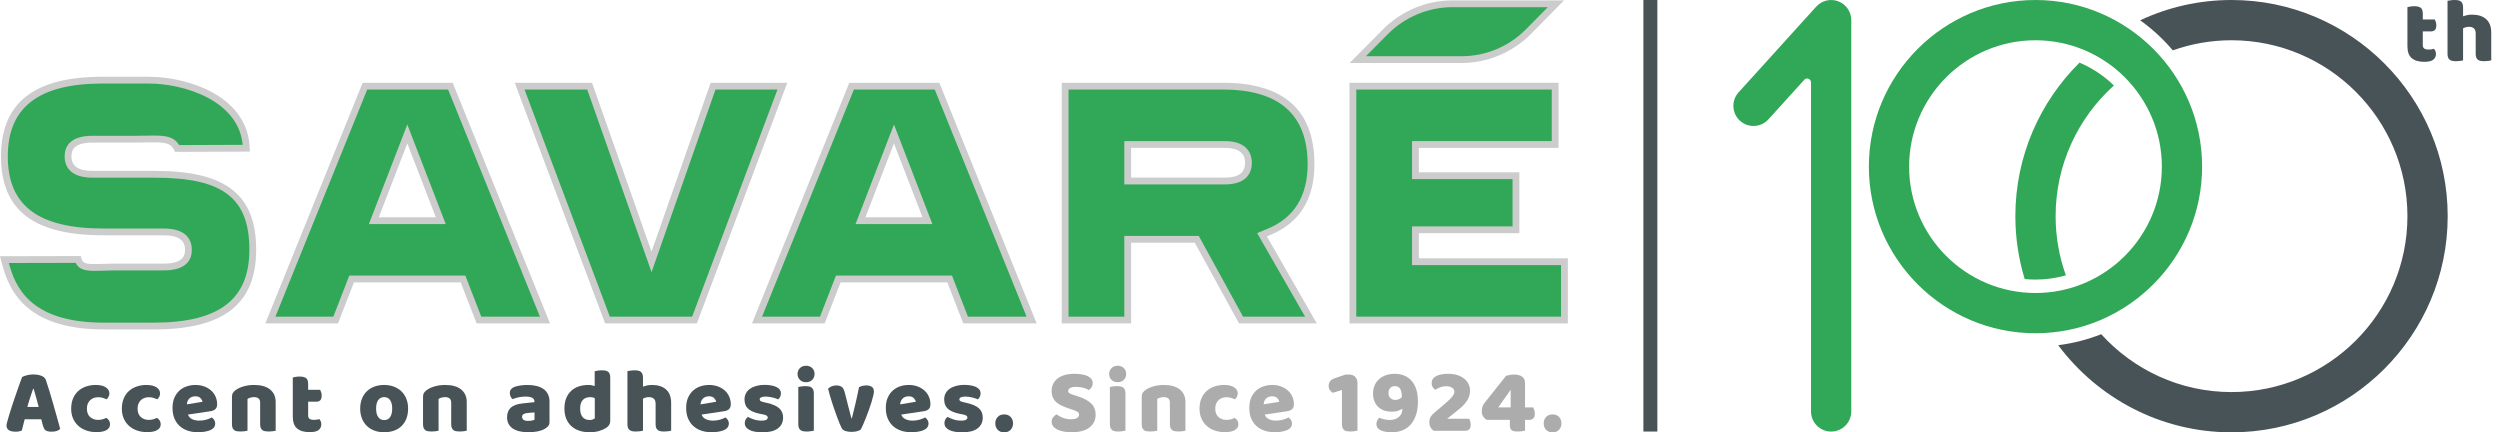 <?xml version="1.0" encoding="UTF-8"?>
<svg width="266px" height="46px" viewBox="0 0 266 46" version="1.1" xmlns="http://www.w3.org/2000/svg" xmlns:xlink="http://www.w3.org/1999/xlink">
    <title>logo</title>
    <g id="Page-1" stroke="none" stroke-width="1" fill="none" fill-rule="evenodd">
        <g id="01-home-page" transform="translate(-40, -27)">
            <g id="header" transform="translate(-0.25, 0)">
                <g id="logo" transform="translate(40.25, 27)">
                    <path d="M3.524,41.368 C3.433,41.64 3.331,41.944 3.217,42.278 C3.104,42.612 3.002,42.951 2.911,43.295 L4.118,43.295 C4.027,42.945 3.934,42.602 3.84,42.268 C3.746,41.934 3.66,41.634 3.582,41.368 L3.524,41.368 Z M2.356,40.112 C2.466,40.048 2.633,39.986 2.857,39.928 C3.081,39.869 3.306,39.84 3.534,39.84 C3.858,39.84 4.145,39.887 4.395,39.981 C4.645,40.075 4.805,40.223 4.877,40.424 C4.993,40.761 5.12,41.154 5.256,41.601 C5.392,42.049 5.529,42.511 5.665,42.988 C5.801,43.465 5.934,43.935 6.064,44.399 C6.194,44.863 6.307,45.274 6.404,45.63 C6.327,45.721 6.21,45.794 6.054,45.849 C5.898,45.904 5.714,45.932 5.499,45.932 C5.344,45.932 5.212,45.919 5.105,45.893 C4.998,45.867 4.911,45.828 4.843,45.776 C4.774,45.724 4.719,45.656 4.677,45.572 C4.635,45.488 4.598,45.39 4.565,45.28 L4.39,44.609 L2.629,44.609 C2.577,44.803 2.525,45.004 2.473,45.212 C2.421,45.42 2.369,45.62 2.317,45.815 C2.226,45.848 2.131,45.875 2.03,45.898 C1.929,45.921 1.808,45.932 1.665,45.932 C1.334,45.932 1.089,45.875 0.93,45.762 C0.771,45.648 0.692,45.491 0.692,45.29 C0.692,45.199 0.705,45.108 0.731,45.017 C0.757,44.926 0.786,44.819 0.819,44.696 C0.864,44.521 0.927,44.304 1.008,44.044 C1.089,43.785 1.179,43.504 1.276,43.202 C1.373,42.901 1.477,42.591 1.587,42.273 C1.698,41.955 1.801,41.655 1.899,41.373 C1.996,41.091 2.085,40.839 2.166,40.619 C2.247,40.398 2.311,40.229 2.356,40.112 L2.356,40.112 Z" id="Fill-1" fill="#485358"></path>
                    <path d="M10.443,42.264 C10.281,42.264 10.127,42.289 9.981,42.342 C9.835,42.394 9.708,42.469 9.601,42.571 C9.494,42.67 9.408,42.795 9.343,42.944 C9.278,43.093 9.246,43.27 9.246,43.471 C9.246,43.873 9.361,44.175 9.592,44.376 C9.822,44.577 10.102,44.676 10.433,44.676 C10.628,44.676 10.797,44.654 10.939,44.608 C11.082,44.563 11.208,44.514 11.319,44.462 C11.449,44.553 11.546,44.653 11.611,44.76 C11.676,44.867 11.708,44.995 11.708,45.144 C11.708,45.41 11.582,45.615 11.329,45.763 C11.076,45.907 10.725,45.98 10.278,45.98 C9.869,45.98 9.499,45.92 9.168,45.8 C8.837,45.681 8.553,45.513 8.317,45.294 C8.08,45.078 7.897,44.816 7.767,44.511 C7.637,44.206 7.572,43.87 7.572,43.499 C7.572,43.072 7.642,42.697 7.781,42.376 C7.921,42.054 8.111,41.791 8.351,41.583 C8.591,41.374 8.868,41.219 9.183,41.115 C9.497,41.011 9.83,40.959 10.18,40.959 C10.647,40.959 11.007,41.044 11.26,41.212 C11.514,41.382 11.64,41.599 11.64,41.864 C11.64,41.987 11.611,42.103 11.552,42.211 C11.494,42.316 11.426,42.41 11.348,42.487 C11.238,42.435 11.105,42.386 10.949,42.337 C10.793,42.288 10.625,42.264 10.443,42.264" id="Fill-3" fill="#485358"></path>
                    <path d="M15.835,42.264 C15.673,42.264 15.519,42.289 15.373,42.342 C15.227,42.394 15.1,42.469 14.993,42.571 C14.886,42.67 14.8,42.795 14.735,42.944 C14.67,43.093 14.638,43.27 14.638,43.471 C14.638,43.873 14.753,44.175 14.984,44.376 C15.214,44.577 15.494,44.676 15.825,44.676 C16.02,44.676 16.189,44.654 16.331,44.608 C16.474,44.563 16.6,44.514 16.711,44.462 C16.841,44.553 16.938,44.653 17.003,44.76 C17.068,44.867 17.1,44.995 17.1,45.144 C17.1,45.41 16.974,45.615 16.721,45.763 C16.468,45.907 16.117,45.98 15.67,45.98 C15.261,45.98 14.891,45.92 14.56,45.8 C14.229,45.681 13.945,45.513 13.709,45.294 C13.472,45.078 13.289,44.816 13.159,44.511 C13.029,44.206 12.964,43.87 12.964,43.499 C12.964,43.072 13.034,42.697 13.174,42.376 C13.313,42.054 13.503,41.791 13.743,41.583 C13.983,41.374 14.26,41.219 14.575,41.115 C14.889,41.011 15.222,40.959 15.572,40.959 C16.039,40.959 16.399,41.044 16.652,41.212 C16.906,41.382 17.032,41.599 17.032,41.864 C17.032,41.987 17.003,42.103 16.944,42.211 C16.886,42.316 16.818,42.41 16.74,42.487 C16.63,42.435 16.497,42.386 16.341,42.337 C16.185,42.288 16.017,42.264 15.835,42.264" id="Fill-5" fill="#485358"></path>
                    <path d="M20.788,42.166 C20.632,42.166 20.498,42.192 20.384,42.244 C20.271,42.296 20.178,42.362 20.107,42.443 C20.035,42.525 19.982,42.615 19.946,42.716 C19.91,42.816 19.889,42.919 19.883,43.022 L21.547,42.75 C21.528,42.62 21.456,42.491 21.333,42.361 C21.21,42.231 21.028,42.166 20.788,42.166 M21.06,45.99 C20.678,45.99 20.322,45.937 19.995,45.83 C19.667,45.723 19.382,45.562 19.139,45.348 C18.895,45.134 18.704,44.865 18.564,44.54 C18.425,44.216 18.355,43.836 18.355,43.402 C18.355,42.974 18.425,42.605 18.564,42.297 C18.704,41.989 18.887,41.736 19.114,41.538 C19.341,41.34 19.601,41.195 19.893,41.1 C20.185,41.006 20.483,40.959 20.788,40.959 C21.132,40.959 21.445,41.011 21.727,41.115 C22.009,41.219 22.253,41.362 22.457,41.543 C22.661,41.725 22.82,41.942 22.934,42.195 C23.047,42.448 23.104,42.724 23.104,43.022 C23.104,43.243 23.042,43.412 22.919,43.528 C22.796,43.645 22.624,43.72 22.403,43.752 L20,44.112 C20.071,44.326 20.217,44.487 20.438,44.594 C20.658,44.701 20.911,44.754 21.197,44.754 C21.463,44.754 21.714,44.72 21.951,44.652 C22.188,44.584 22.381,44.505 22.53,44.414 C22.634,44.479 22.721,44.57 22.793,44.686 C22.864,44.803 22.9,44.926 22.9,45.056 C22.9,45.348 22.763,45.565 22.491,45.708 C22.283,45.819 22.05,45.893 21.79,45.932 C21.531,45.971 21.287,45.99 21.06,45.99" id="Fill-7" fill="#485358"></path>
                    <path d="M27.678,42.838 C27.678,42.637 27.621,42.489 27.508,42.395 C27.394,42.301 27.24,42.254 27.045,42.254 C26.916,42.254 26.787,42.27 26.661,42.303 C26.535,42.335 26.426,42.384 26.335,42.449 L26.335,45.826 C26.27,45.845 26.168,45.865 26.028,45.884 C25.889,45.903 25.745,45.913 25.595,45.913 C25.453,45.913 25.324,45.903 25.211,45.884 C25.097,45.865 25.002,45.826 24.924,45.767 C24.846,45.709 24.786,45.63 24.744,45.529 C24.702,45.428 24.681,45.297 24.681,45.135 L24.681,42.215 C24.681,42.04 24.718,41.897 24.793,41.787 C24.867,41.677 24.969,41.576 25.099,41.485 C25.32,41.33 25.597,41.203 25.931,41.106 C26.265,41.009 26.637,40.96 27.045,40.96 C27.778,40.96 28.343,41.12 28.739,41.442 C29.134,41.763 29.332,42.209 29.332,42.78 L29.332,45.826 C29.267,45.845 29.165,45.865 29.026,45.884 C28.886,45.903 28.742,45.913 28.593,45.913 C28.45,45.913 28.322,45.903 28.208,45.884 C28.095,45.865 27.999,45.826 27.921,45.767 C27.843,45.709 27.783,45.63 27.741,45.529 C27.699,45.428 27.678,45.297 27.678,45.135 L27.678,42.838 Z" id="Fill-9" fill="#485358"></path>
                    <path d="M32.787,44.21 C32.787,44.379 32.84,44.499 32.948,44.57 C33.055,44.642 33.205,44.677 33.4,44.677 C33.497,44.677 33.598,44.669 33.702,44.653 C33.805,44.637 33.896,44.615 33.974,44.59 C34.033,44.661 34.083,44.74 34.125,44.828 C34.167,44.916 34.188,45.021 34.188,45.144 C34.188,45.391 34.096,45.592 33.911,45.748 C33.726,45.903 33.4,45.981 32.933,45.981 C32.362,45.981 31.922,45.851 31.614,45.592 C31.306,45.332 31.152,44.911 31.152,44.327 L31.152,40.162 C31.223,40.142 31.326,40.121 31.459,40.098 C31.592,40.076 31.733,40.064 31.882,40.064 C32.167,40.064 32.39,40.115 32.549,40.215 C32.708,40.316 32.787,40.528 32.787,40.853 L32.787,41.475 L34.062,41.475 C34.101,41.547 34.138,41.636 34.174,41.743 C34.209,41.85 34.227,41.969 34.227,42.098 C34.227,42.325 34.177,42.489 34.076,42.59 C33.976,42.69 33.841,42.74 33.672,42.74 L32.787,42.74 L32.787,44.21 Z" id="Fill-11" fill="#485358"></path>
                    <path d="M40.017,43.47 C40.017,43.866 40.093,44.169 40.246,44.38 C40.398,44.591 40.611,44.696 40.883,44.696 C41.156,44.696 41.365,44.589 41.511,44.375 C41.657,44.161 41.73,43.859 41.73,43.47 C41.73,43.081 41.655,42.781 41.506,42.57 C41.357,42.359 41.146,42.254 40.873,42.254 C40.601,42.254 40.39,42.359 40.241,42.57 C40.091,42.781 40.017,43.081 40.017,43.47 M43.423,43.47 C43.423,43.872 43.361,44.231 43.238,44.545 C43.115,44.86 42.941,45.124 42.718,45.339 C42.494,45.552 42.226,45.715 41.915,45.825 C41.603,45.935 41.256,45.99 40.873,45.99 C40.49,45.99 40.144,45.932 39.832,45.815 C39.521,45.699 39.253,45.531 39.029,45.314 C38.805,45.097 38.632,44.832 38.509,44.521 C38.385,44.21 38.324,43.859 38.324,43.47 C38.324,43.087 38.385,42.74 38.509,42.429 C38.632,42.117 38.805,41.853 39.029,41.636 C39.253,41.418 39.521,41.251 39.832,41.134 C40.144,41.018 40.49,40.959 40.873,40.959 C41.256,40.959 41.603,41.019 41.915,41.139 C42.226,41.259 42.494,41.428 42.718,41.645 C42.941,41.863 43.115,42.127 43.238,42.438 C43.361,42.75 43.423,43.094 43.423,43.47" id="Fill-13" fill="#485358"></path>
                    <path d="M48.007,42.838 C48.007,42.637 47.95,42.489 47.837,42.395 C47.723,42.301 47.569,42.254 47.374,42.254 C47.245,42.254 47.117,42.27 46.99,42.303 C46.864,42.335 46.755,42.384 46.664,42.449 L46.664,45.826 C46.599,45.845 46.497,45.865 46.357,45.884 C46.218,45.903 46.074,45.913 45.924,45.913 C45.782,45.913 45.653,45.903 45.54,45.884 C45.426,45.865 45.331,45.826 45.253,45.767 C45.175,45.709 45.115,45.63 45.073,45.529 C45.031,45.428 45.01,45.297 45.01,45.135 L45.01,42.215 C45.01,42.04 45.047,41.897 45.122,41.787 C45.196,41.677 45.298,41.576 45.428,41.485 C45.649,41.33 45.926,41.203 46.26,41.106 C46.594,41.009 46.966,40.96 47.374,40.96 C48.107,40.96 48.672,41.12 49.068,41.442 C49.463,41.763 49.661,42.209 49.661,42.78 L49.661,45.826 C49.596,45.845 49.494,45.865 49.355,45.884 C49.215,45.903 49.071,45.913 48.922,45.913 C48.779,45.913 48.651,45.903 48.537,45.884 C48.424,45.865 48.328,45.826 48.25,45.767 C48.172,45.709 48.112,45.63 48.07,45.529 C48.028,45.428 48.007,45.297 48.007,45.135 L48.007,42.838 Z" id="Fill-15" fill="#485358"></path>
                    <path d="M56.21,44.784 C56.32,44.784 56.442,44.773 56.575,44.75 C56.708,44.727 56.807,44.696 56.872,44.658 L56.872,43.879 L56.171,43.937 C55.989,43.95 55.84,43.989 55.723,44.054 C55.607,44.119 55.548,44.216 55.548,44.346 C55.548,44.476 55.598,44.581 55.699,44.662 C55.8,44.744 55.97,44.784 56.21,44.784 M56.132,40.96 C56.482,40.96 56.802,40.995 57.091,41.067 C57.379,41.138 57.626,41.247 57.83,41.393 C58.035,41.539 58.192,41.724 58.302,41.947 C58.412,42.171 58.468,42.436 58.468,42.74 L58.468,44.92 C58.468,45.089 58.421,45.227 58.327,45.334 C58.232,45.441 58.121,45.533 57.991,45.611 C57.569,45.864 56.975,45.991 56.21,45.991 C55.866,45.991 55.556,45.958 55.281,45.893 C55.005,45.829 54.768,45.731 54.57,45.601 C54.372,45.472 54.22,45.306 54.113,45.105 C54.006,44.904 53.952,44.671 53.952,44.404 C53.952,43.957 54.085,43.613 54.351,43.373 C54.617,43.133 55.029,42.984 55.587,42.925 L56.862,42.789 L56.862,42.721 C56.862,42.533 56.779,42.398 56.614,42.317 C56.448,42.236 56.21,42.196 55.899,42.196 C55.652,42.196 55.412,42.221 55.178,42.273 C54.945,42.325 54.734,42.39 54.546,42.468 C54.462,42.41 54.39,42.32 54.332,42.2 C54.273,42.08 54.244,41.955 54.244,41.826 C54.244,41.657 54.285,41.522 54.366,41.422 C54.447,41.321 54.572,41.235 54.74,41.164 C54.929,41.093 55.151,41.041 55.407,41.008 C55.663,40.976 55.905,40.96 56.132,40.96" id="Fill-17" fill="#485358"></path>
                    <path d="M62.818,42.254 C62.468,42.254 62.198,42.355 62.01,42.556 C61.822,42.757 61.728,43.062 61.728,43.47 C61.728,43.873 61.816,44.176 61.991,44.38 C62.166,44.585 62.419,44.687 62.75,44.687 C62.867,44.687 62.972,44.669 63.066,44.633 C63.16,44.598 63.233,44.557 63.285,44.512 L63.285,42.371 C63.155,42.293 62.999,42.254 62.818,42.254 M60.054,43.47 C60.054,43.042 60.119,42.671 60.249,42.356 C60.379,42.042 60.559,41.781 60.789,41.573 C61.019,41.365 61.288,41.211 61.597,41.111 C61.905,41.01 62.237,40.96 62.594,40.96 C62.724,40.96 62.85,40.971 62.974,40.994 C63.097,41.017 63.198,41.044 63.275,41.076 L63.275,39.5 C63.34,39.481 63.444,39.46 63.587,39.437 C63.729,39.414 63.875,39.403 64.025,39.403 C64.167,39.403 64.295,39.412 64.409,39.432 C64.522,39.451 64.618,39.49 64.696,39.549 C64.774,39.607 64.832,39.687 64.871,39.787 C64.91,39.888 64.93,40.019 64.93,40.181 L64.93,44.794 C64.93,45.099 64.787,45.342 64.501,45.524 C64.313,45.647 64.07,45.756 63.772,45.85 C63.473,45.944 63.129,45.991 62.74,45.991 C62.318,45.991 61.94,45.932 61.606,45.816 C61.272,45.699 60.99,45.53 60.76,45.31 C60.529,45.089 60.354,44.825 60.234,44.517 C60.114,44.209 60.054,43.86 60.054,43.47" id="Fill-19" fill="#485358"></path>
                    <path d="M71.411,45.825 C71.346,45.844 71.244,45.864 71.105,45.883 C70.965,45.903 70.821,45.913 70.672,45.913 C70.529,45.913 70.4,45.903 70.287,45.883 C70.173,45.864 70.078,45.825 70,45.767 C69.922,45.708 69.862,45.629 69.82,45.528 C69.778,45.428 69.757,45.296 69.757,45.134 L69.757,42.974 C69.757,42.708 69.69,42.521 69.557,42.414 C69.424,42.307 69.26,42.254 69.066,42.254 C68.936,42.254 68.813,42.27 68.696,42.302 C68.579,42.335 68.485,42.374 68.414,42.419 L68.414,45.825 C68.349,45.844 68.247,45.864 68.107,45.883 C67.968,45.903 67.823,45.913 67.674,45.913 C67.531,45.913 67.403,45.903 67.29,45.883 C67.176,45.864 67.08,45.825 67.003,45.767 C66.925,45.708 66.865,45.629 66.823,45.528 C66.78,45.428 66.759,45.296 66.759,45.134 L66.759,39.49 C66.831,39.477 66.936,39.459 67.076,39.436 C67.215,39.414 67.356,39.402 67.499,39.402 C67.642,39.402 67.77,39.412 67.883,39.431 C67.997,39.451 68.093,39.49 68.17,39.548 C68.248,39.606 68.308,39.686 68.351,39.787 C68.393,39.887 68.414,40.019 68.414,40.181 L68.414,41.134 C68.498,41.102 68.626,41.065 68.798,41.023 C68.97,40.98 69.16,40.959 69.367,40.959 C70.01,40.959 70.511,41.12 70.871,41.441 C71.231,41.762 71.411,42.24 71.411,42.876 L71.411,45.825 Z" id="Fill-21" fill="#485358"></path>
                    <path d="M75.44,42.166 C75.284,42.166 75.15,42.192 75.036,42.244 C74.923,42.296 74.83,42.362 74.759,42.443 C74.687,42.525 74.634,42.615 74.598,42.716 C74.562,42.816 74.541,42.919 74.535,43.022 L76.199,42.75 C76.18,42.62 76.108,42.491 75.985,42.361 C75.862,42.231 75.68,42.166 75.44,42.166 M75.712,45.99 C75.33,45.99 74.974,45.937 74.647,45.83 C74.319,45.723 74.034,45.562 73.791,45.348 C73.547,45.134 73.356,44.865 73.216,44.54 C73.077,44.216 73.007,43.836 73.007,43.402 C73.007,42.974 73.077,42.605 73.216,42.297 C73.356,41.989 73.539,41.736 73.766,41.538 C73.993,41.34 74.253,41.195 74.545,41.1 C74.837,41.006 75.135,40.959 75.44,40.959 C75.784,40.959 76.097,41.011 76.379,41.115 C76.661,41.219 76.905,41.362 77.109,41.543 C77.313,41.725 77.472,41.942 77.586,42.195 C77.699,42.448 77.756,42.724 77.756,43.022 C77.756,43.243 77.694,43.412 77.571,43.528 C77.448,43.645 77.276,43.72 77.055,43.752 L74.652,44.112 C74.723,44.326 74.869,44.487 75.09,44.594 C75.31,44.701 75.563,44.754 75.849,44.754 C76.115,44.754 76.366,44.72 76.603,44.652 C76.84,44.584 77.033,44.505 77.182,44.414 C77.286,44.479 77.373,44.57 77.445,44.686 C77.516,44.803 77.552,44.926 77.552,45.056 C77.552,45.348 77.416,45.565 77.143,45.708 C76.935,45.819 76.702,45.893 76.442,45.932 C76.183,45.971 75.939,45.99 75.712,45.99" id="Fill-23" fill="#485358"></path>
                    <g id="Group-27" transform="translate(79.215, 40.95)" fill="#485358">
                        <path d="M4.107,3.474 C4.107,3.967 3.922,4.353 3.552,4.632 C3.182,4.911 2.637,5.051 1.917,5.051 C1.645,5.051 1.392,5.031 1.158,4.992 C0.925,4.953 0.725,4.893 0.56,4.812 C0.394,4.731 0.265,4.629 0.171,4.506 C0.076,4.383 0.029,4.236 0.029,4.068 C0.029,3.912 0.062,3.781 0.127,3.674 C0.192,3.567 0.269,3.477 0.36,3.406 C0.548,3.51 0.764,3.602 1.007,3.683 C1.251,3.764 1.531,3.805 1.849,3.805 C2.05,3.805 2.204,3.776 2.312,3.717 C2.419,3.659 2.472,3.581 2.472,3.484 C2.472,3.393 2.433,3.322 2.355,3.27 C2.278,3.218 2.148,3.176 1.966,3.143 L1.674,3.085 C1.11,2.975 0.689,2.801 0.414,2.564 C0.138,2.327 0,1.989 0,1.547 C0,1.307 0.052,1.09 0.156,0.895 C0.26,0.701 0.406,0.539 0.594,0.409 C0.782,0.279 1.007,0.178 1.27,0.107 C1.533,0.036 1.823,0 2.141,0 C2.381,0 2.607,0.018 2.818,0.054 C3.028,0.089 3.212,0.143 3.367,0.214 C3.523,0.285 3.646,0.378 3.737,0.491 C3.828,0.605 3.873,0.739 3.873,0.895 C3.873,1.044 3.846,1.173 3.791,1.28 C3.736,1.387 3.666,1.476 3.581,1.547 C3.53,1.515 3.452,1.481 3.348,1.445 C3.244,1.409 3.131,1.377 3.007,1.348 C2.884,1.319 2.759,1.294 2.633,1.275 C2.506,1.255 2.391,1.246 2.287,1.246 C2.073,1.246 1.908,1.27 1.791,1.319 C1.674,1.367 1.616,1.443 1.616,1.547 C1.616,1.619 1.648,1.677 1.713,1.722 C1.778,1.768 1.901,1.81 2.083,1.849 L2.384,1.917 C3.007,2.06 3.45,2.256 3.713,2.506 C3.976,2.756 4.107,3.078 4.107,3.474" id="Fill-25"></path>
                    </g>
                    <path d="M86.592,45.825 C86.52,45.838 86.415,45.856 86.276,45.878 C86.136,45.901 85.995,45.913 85.852,45.913 C85.71,45.913 85.581,45.903 85.468,45.883 C85.354,45.864 85.259,45.825 85.181,45.767 C85.103,45.708 85.043,45.629 85.001,45.528 C84.959,45.428 84.938,45.296 84.938,45.134 L84.938,41.173 C85.009,41.16 85.114,41.143 85.254,41.12 C85.393,41.097 85.534,41.086 85.677,41.086 C85.82,41.086 85.948,41.095 86.061,41.115 C86.175,41.134 86.271,41.173 86.349,41.232 C86.426,41.29 86.486,41.37 86.529,41.47 C86.571,41.571 86.592,41.702 86.592,41.864 L86.592,45.825 Z M84.86,39.792 C84.86,39.545 84.943,39.338 85.108,39.169 C85.273,39 85.492,38.915 85.765,38.915 C86.037,38.915 86.256,39 86.422,39.169 C86.587,39.338 86.67,39.545 86.67,39.792 C86.67,40.038 86.587,40.246 86.422,40.414 C86.256,40.583 86.037,40.667 85.765,40.667 C85.492,40.667 85.273,40.583 85.108,40.414 C84.943,40.246 84.86,40.038 84.86,39.792 L84.86,39.792 Z" id="Fill-28" fill="#485358"></path>
                    <path d="M91.584,45.709 C91.493,45.779 91.36,45.839 91.185,45.883 C91.01,45.928 90.812,45.952 90.592,45.952 C90.338,45.952 90.12,45.919 89.935,45.855 C89.75,45.789 89.622,45.685 89.55,45.542 C89.492,45.432 89.422,45.279 89.341,45.081 C89.26,44.883 89.174,44.663 89.083,44.419 C88.992,44.175 88.898,43.914 88.801,43.636 C88.704,43.356 88.611,43.081 88.524,42.809 C88.436,42.536 88.357,42.273 88.285,42.02 C88.214,41.767 88.155,41.544 88.11,41.349 C88.201,41.258 88.322,41.178 88.475,41.111 C88.627,41.042 88.794,41.008 88.976,41.008 C89.203,41.008 89.39,41.056 89.536,41.15 C89.681,41.243 89.79,41.42 89.862,41.679 L90.241,43.169 C90.313,43.461 90.381,43.724 90.445,43.962 C90.51,44.199 90.559,44.382 90.592,44.511 L90.64,44.511 C90.763,44.032 90.893,43.499 91.029,42.916 C91.166,42.331 91.289,41.758 91.399,41.193 C91.51,41.135 91.634,41.09 91.774,41.056 C91.913,41.025 92.048,41.008 92.178,41.008 C92.405,41.008 92.596,41.056 92.752,41.154 C92.908,41.252 92.985,41.42 92.985,41.66 C92.985,41.764 92.961,41.914 92.913,42.112 C92.864,42.31 92.802,42.535 92.727,42.785 C92.653,43.033 92.565,43.298 92.465,43.578 C92.364,43.856 92.262,44.129 92.158,44.395 C92.054,44.66 91.952,44.91 91.852,45.139 C91.751,45.37 91.662,45.559 91.584,45.709" id="Fill-30" fill="#485358"></path>
                    <path d="M96.683,42.166 C96.528,42.166 96.394,42.192 96.279,42.244 C96.166,42.296 96.073,42.362 96.002,42.443 C95.93,42.525 95.877,42.615 95.841,42.716 C95.805,42.816 95.784,42.919 95.778,43.022 L97.442,42.75 C97.424,42.62 97.352,42.491 97.228,42.361 C97.106,42.231 96.924,42.166 96.683,42.166 M96.957,45.99 C96.573,45.99 96.218,45.937 95.891,45.83 C95.562,45.723 95.278,45.562 95.034,45.348 C94.79,45.134 94.6,44.865 94.46,44.54 C94.32,44.216 94.251,43.836 94.251,43.402 C94.251,42.974 94.32,42.605 94.46,42.297 C94.6,41.989 94.782,41.736 95.01,41.538 C95.237,41.34 95.496,41.195 95.788,41.1 C96.081,41.006 96.379,40.959 96.683,40.959 C97.028,40.959 97.341,41.011 97.623,41.115 C97.904,41.219 98.148,41.362 98.353,41.543 C98.556,41.725 98.716,41.942 98.829,42.195 C98.942,42.448 98.999,42.724 98.999,43.022 C98.999,43.243 98.938,43.412 98.814,43.528 C98.692,43.645 98.519,43.72 98.299,43.752 L95.895,44.112 C95.966,44.326 96.112,44.487 96.334,44.594 C96.553,44.701 96.806,44.754 97.093,44.754 C97.359,44.754 97.609,44.72 97.847,44.652 C98.084,44.584 98.276,44.505 98.425,44.414 C98.529,44.479 98.617,44.57 98.689,44.686 C98.76,44.803 98.796,44.926 98.796,45.056 C98.796,45.348 98.659,45.565 98.386,45.708 C98.178,45.819 97.945,45.893 97.686,45.932 C97.427,45.971 97.183,45.99 96.957,45.99" id="Fill-32" fill="#485358"></path>
                    <g id="Group-36" transform="translate(100.459, 40.95)" fill="#485358">
                        <path d="M4.107,3.474 C4.107,3.967 3.922,4.353 3.552,4.632 C3.183,4.911 2.638,5.051 1.918,5.051 C1.645,5.051 1.392,5.031 1.158,4.992 C0.925,4.953 0.725,4.893 0.56,4.812 C0.395,4.731 0.265,4.629 0.171,4.506 C0.077,4.383 0.03,4.236 0.03,4.068 C0.03,3.912 0.062,3.781 0.127,3.674 C0.192,3.567 0.27,3.477 0.36,3.406 C0.549,3.51 0.764,3.602 1.008,3.683 C1.251,3.764 1.531,3.805 1.849,3.805 C2.05,3.805 2.205,3.776 2.312,3.717 C2.419,3.659 2.472,3.581 2.472,3.484 C2.472,3.393 2.433,3.322 2.355,3.27 C2.278,3.218 2.148,3.176 1.966,3.143 L1.674,3.085 C1.11,2.975 0.69,2.801 0.414,2.564 C0.138,2.327 0,1.989 0,1.547 C0,1.307 0.052,1.09 0.156,0.895 C0.26,0.701 0.406,0.539 0.594,0.409 C0.782,0.279 1.008,0.178 1.27,0.107 C1.533,0.036 1.823,0 2.141,0 C2.381,0 2.607,0.018 2.818,0.054 C3.029,0.089 3.212,0.143 3.368,0.214 C3.523,0.285 3.646,0.378 3.737,0.491 C3.828,0.605 3.874,0.739 3.874,0.895 C3.874,1.044 3.846,1.173 3.791,1.28 C3.736,1.387 3.666,1.476 3.582,1.547 C3.53,1.515 3.452,1.481 3.348,1.445 C3.244,1.409 3.131,1.377 3.008,1.348 C2.884,1.319 2.759,1.294 2.633,1.275 C2.506,1.255 2.391,1.246 2.287,1.246 C2.073,1.246 1.908,1.27 1.791,1.319 C1.674,1.367 1.616,1.443 1.616,1.547 C1.616,1.619 1.648,1.677 1.713,1.722 C1.778,1.768 1.901,1.81 2.083,1.849 L2.385,1.917 C3.008,2.06 3.45,2.256 3.713,2.506 C3.976,2.756 4.107,3.078 4.107,3.474" id="Fill-34"></path>
                    </g>
                    <g id="Group-39" transform="translate(105.899, 44.093)" fill="#485358">
                        <path d="M0,0.954 C0,0.681 0.084,0.454 0.253,0.273 C0.422,0.091 0.652,0 0.944,0 C1.236,0 1.466,0.091 1.635,0.273 C1.804,0.454 1.888,0.681 1.888,0.954 C1.888,1.227 1.804,1.454 1.635,1.635 C1.466,1.817 1.236,1.908 0.944,1.908 C0.652,1.908 0.422,1.817 0.253,1.635 C0.084,1.454 0,1.227 0,0.954" id="Fill-37"></path>
                    </g>
                    <path d="M113.811,43.49 C113.525,43.393 113.266,43.294 113.032,43.193 C112.799,43.093 112.598,42.971 112.429,42.828 C112.26,42.686 112.129,42.515 112.035,42.317 C111.941,42.12 111.894,41.878 111.894,41.592 C111.894,41.041 112.106,40.6 112.531,40.269 C112.956,39.938 113.551,39.773 114.317,39.773 C114.596,39.773 114.855,39.792 115.096,39.831 C115.336,39.87 115.542,39.93 115.714,40.011 C115.885,40.092 116.02,40.196 116.117,40.322 C116.215,40.449 116.263,40.596 116.263,40.765 C116.263,40.934 116.224,41.078 116.147,41.198 C116.069,41.318 115.975,41.421 115.864,41.505 C115.721,41.414 115.53,41.335 115.29,41.266 C115.05,41.198 114.787,41.164 114.502,41.164 C114.21,41.164 113.996,41.205 113.86,41.286 C113.723,41.367 113.655,41.469 113.655,41.592 C113.655,41.69 113.697,41.769 113.782,41.831 C113.866,41.893 113.992,41.949 114.161,42.001 L114.677,42.167 C115.287,42.361 115.756,42.609 116.083,42.911 C116.411,43.213 116.575,43.623 116.575,44.142 C116.575,44.694 116.357,45.139 115.923,45.48 C115.488,45.821 114.849,45.991 114.006,45.991 C113.707,45.991 113.43,45.967 113.173,45.918 C112.917,45.869 112.693,45.798 112.502,45.704 C112.311,45.61 112.162,45.493 112.054,45.354 C111.947,45.214 111.894,45.054 111.894,44.872 C111.894,44.684 111.949,44.523 112.059,44.39 C112.169,44.257 112.29,44.155 112.419,44.084 C112.601,44.226 112.823,44.35 113.086,44.453 C113.349,44.557 113.636,44.609 113.947,44.609 C114.265,44.609 114.489,44.561 114.619,44.463 C114.748,44.366 114.813,44.252 114.813,44.123 C114.813,43.993 114.761,43.894 114.658,43.826 C114.554,43.758 114.408,43.691 114.22,43.626 L113.811,43.49 Z" id="Fill-40" fill="#ACACAC"></path>
                    <path d="M119.747,45.825 C119.675,45.838 119.57,45.856 119.431,45.878 C119.291,45.901 119.15,45.913 119.007,45.913 C118.865,45.913 118.736,45.903 118.623,45.883 C118.509,45.864 118.414,45.825 118.336,45.767 C118.258,45.708 118.198,45.629 118.156,45.528 C118.113,45.428 118.092,45.296 118.092,45.134 L118.092,41.173 C118.164,41.16 118.269,41.143 118.409,41.12 C118.548,41.097 118.689,41.086 118.832,41.086 C118.975,41.086 119.103,41.095 119.216,41.115 C119.33,41.134 119.426,41.173 119.504,41.232 C119.581,41.29 119.641,41.37 119.684,41.47 C119.726,41.571 119.747,41.702 119.747,41.864 L119.747,45.825 Z M118.015,39.792 C118.015,39.545 118.097,39.338 118.263,39.169 C118.428,39 118.647,38.915 118.92,38.915 C119.192,38.915 119.411,39 119.577,39.169 C119.742,39.338 119.825,39.545 119.825,39.792 C119.825,40.038 119.742,40.246 119.577,40.414 C119.411,40.583 119.192,40.667 118.92,40.667 C118.647,40.667 118.428,40.583 118.263,40.414 C118.097,40.246 118.015,40.038 118.015,39.792 L118.015,39.792 Z" id="Fill-42" fill="#ACACAC"></path>
                    <path d="M124.476,42.838 C124.476,42.637 124.419,42.489 124.306,42.395 C124.192,42.301 124.038,42.254 123.843,42.254 C123.714,42.254 123.586,42.27 123.459,42.303 C123.333,42.335 123.224,42.384 123.133,42.449 L123.133,45.826 C123.068,45.845 122.966,45.865 122.827,45.884 C122.687,45.903 122.542,45.913 122.394,45.913 C122.251,45.913 122.122,45.903 122.009,45.884 C121.895,45.865 121.8,45.826 121.722,45.767 C121.644,45.709 121.584,45.63 121.542,45.529 C121.5,45.428 121.479,45.297 121.479,45.135 L121.479,42.215 C121.479,42.04 121.516,41.897 121.591,41.787 C121.665,41.677 121.767,41.576 121.897,41.485 C122.118,41.33 122.395,41.203 122.729,41.106 C123.063,41.009 123.435,40.96 123.843,40.96 C124.577,40.96 125.141,41.12 125.537,41.442 C125.932,41.763 126.13,42.209 126.13,42.78 L126.13,45.826 C126.065,45.845 125.963,45.865 125.824,45.884 C125.684,45.903 125.54,45.913 125.391,45.913 C125.248,45.913 125.12,45.903 125.006,45.884 C124.893,45.865 124.797,45.826 124.719,45.767 C124.641,45.709 124.581,45.63 124.539,45.529 C124.497,45.428 124.476,45.297 124.476,45.135 L124.476,42.838 Z" id="Fill-44" fill="#ACACAC"></path>
                    <path d="M130.5,42.264 C130.338,42.264 130.184,42.289 130.038,42.342 C129.892,42.394 129.765,42.469 129.658,42.571 C129.551,42.67 129.465,42.795 129.4,42.944 C129.336,43.093 129.303,43.27 129.303,43.471 C129.303,43.873 129.418,44.175 129.649,44.376 C129.879,44.577 130.159,44.676 130.49,44.676 C130.685,44.676 130.853,44.654 130.996,44.608 C131.139,44.563 131.265,44.514 131.376,44.462 C131.506,44.553 131.603,44.653 131.668,44.76 C131.733,44.867 131.765,44.995 131.765,45.144 C131.765,45.41 131.639,45.615 131.385,45.763 C131.133,45.907 130.782,45.98 130.335,45.98 C129.926,45.98 129.556,45.92 129.225,45.8 C128.894,45.681 128.61,45.513 128.374,45.294 C128.137,45.078 127.954,44.816 127.824,44.511 C127.694,44.206 127.629,43.87 127.629,43.499 C127.629,43.072 127.699,42.697 127.838,42.376 C127.978,42.054 128.168,41.791 128.408,41.583 C128.648,41.374 128.925,41.219 129.24,41.115 C129.554,41.011 129.887,40.959 130.237,40.959 C130.704,40.959 131.064,41.044 131.317,41.212 C131.571,41.382 131.697,41.599 131.697,41.864 C131.697,41.987 131.668,42.103 131.609,42.211 C131.551,42.316 131.483,42.41 131.405,42.487 C131.295,42.435 131.162,42.386 131.006,42.337 C130.85,42.288 130.681,42.264 130.5,42.264" id="Fill-46" fill="#ACACAC"></path>
                    <path d="M135.356,42.166 C135.2,42.166 135.066,42.192 134.952,42.244 C134.839,42.296 134.746,42.362 134.675,42.443 C134.603,42.525 134.55,42.615 134.514,42.716 C134.478,42.816 134.457,42.919 134.451,43.022 L136.115,42.75 C136.096,42.62 136.024,42.491 135.901,42.361 C135.778,42.231 135.596,42.166 135.356,42.166 M135.629,45.99 C135.246,45.99 134.89,45.937 134.563,45.83 C134.235,45.723 133.95,45.562 133.707,45.348 C133.463,45.134 133.272,44.865 133.132,44.54 C132.993,44.216 132.923,43.836 132.923,43.402 C132.923,42.974 132.993,42.605 133.132,42.297 C133.272,41.989 133.455,41.736 133.682,41.538 C133.909,41.34 134.169,41.195 134.461,41.1 C134.753,41.006 135.051,40.959 135.356,40.959 C135.7,40.959 136.013,41.011 136.295,41.115 C136.577,41.219 136.821,41.362 137.025,41.543 C137.229,41.725 137.388,41.942 137.502,42.195 C137.615,42.448 137.672,42.724 137.672,43.022 C137.672,43.243 137.61,43.412 137.487,43.528 C137.364,43.645 137.192,43.72 136.971,43.752 L134.568,44.112 C134.639,44.326 134.785,44.487 135.006,44.594 C135.226,44.701 135.479,44.754 135.765,44.754 C136.031,44.754 136.282,44.72 136.519,44.652 C136.756,44.584 136.949,44.505 137.098,44.414 C137.202,44.479 137.289,44.57 137.361,44.686 C137.432,44.803 137.468,44.926 137.468,45.056 C137.468,45.348 137.331,45.565 137.059,45.708 C136.851,45.819 136.618,45.893 136.358,45.932 C136.099,45.971 135.856,45.99 135.629,45.99" id="Fill-48" fill="#ACACAC"></path>
                    <path d="M142.781,41.495 L141.808,41.797 C141.71,41.732 141.613,41.641 141.516,41.524 C141.418,41.407 141.37,41.245 141.37,41.038 C141.37,40.648 141.607,40.376 142.08,40.22 L143.17,39.85 L143.53,39.85 C143.809,39.85 144.03,39.932 144.192,40.094 C144.354,40.256 144.435,40.476 144.435,40.755 L144.435,45.826 C144.364,45.838 144.258,45.856 144.119,45.879 C143.98,45.902 143.838,45.913 143.696,45.913 C143.553,45.913 143.425,45.903 143.311,45.884 C143.198,45.864 143.102,45.826 143.024,45.767 C142.946,45.709 142.886,45.629 142.844,45.529 C142.802,45.428 142.781,45.297 142.781,45.135 L142.781,41.495 Z" id="Fill-50" fill="#ACACAC"></path>
                    <path d="M148.464,42.556 C148.587,42.556 148.712,42.529 148.839,42.477 C148.965,42.425 149.071,42.355 149.155,42.264 L149.155,42.147 C149.148,41.776 149.083,41.508 148.96,41.34 C148.837,41.17 148.655,41.086 148.415,41.086 C148.201,41.086 148.034,41.153 147.914,41.285 C147.794,41.419 147.734,41.599 147.734,41.825 C147.734,42.047 147.802,42.224 147.938,42.355 C148.075,42.489 148.25,42.556 148.464,42.556 M147.841,44.687 C148.256,44.687 148.589,44.58 148.839,44.365 C149.088,44.151 149.213,43.856 149.213,43.48 C149.142,43.538 149.01,43.606 148.819,43.684 C148.628,43.763 148.383,43.801 148.084,43.801 C147.786,43.801 147.515,43.758 147.272,43.675 C147.029,43.59 146.819,43.465 146.644,43.3 C146.469,43.135 146.333,42.931 146.235,42.691 C146.138,42.452 146.09,42.172 146.09,41.855 C146.09,41.575 146.138,41.312 146.235,41.062 C146.333,40.812 146.479,40.592 146.673,40.4 C146.868,40.209 147.11,40.056 147.398,39.943 C147.687,39.83 148.023,39.773 148.406,39.773 C149.171,39.773 149.773,40.029 150.211,40.541 C150.649,41.053 150.868,41.783 150.868,42.73 C150.868,43.27 150.8,43.742 150.663,44.151 C150.527,44.56 150.337,44.901 150.094,45.173 C149.851,45.446 149.56,45.651 149.223,45.786 C148.886,45.922 148.513,45.99 148.104,45.99 C147.585,45.99 147.18,45.919 146.888,45.776 C146.595,45.635 146.45,45.416 146.45,45.124 C146.45,44.989 146.48,44.858 146.542,44.73 C146.604,44.603 146.677,44.508 146.761,44.444 C146.936,44.522 147.119,44.581 147.311,44.623 C147.502,44.666 147.679,44.687 147.841,44.687" id="Fill-52" fill="#ACACAC"></path>
                    <path d="M154.089,39.772 C154.459,39.772 154.786,39.819 155.072,39.913 C155.357,40.007 155.601,40.135 155.802,40.297 C156.003,40.46 156.155,40.651 156.259,40.871 C156.363,41.092 156.415,41.329 156.415,41.582 C156.415,42.263 156.029,42.912 155.257,43.528 L153.982,44.55 L156.318,44.55 C156.357,44.622 156.394,44.712 156.429,44.822 C156.465,44.933 156.483,45.053 156.483,45.183 C156.483,45.416 156.431,45.583 156.327,45.684 C156.223,45.784 156.087,45.835 155.919,45.835 L152.542,45.835 C152.399,45.737 152.287,45.612 152.206,45.46 C152.125,45.308 152.084,45.128 152.084,44.92 C152.084,44.699 152.13,44.513 152.22,44.36 C152.311,44.208 152.412,44.086 152.522,43.995 L153.865,42.847 C154.034,42.704 154.173,42.576 154.284,42.463 C154.394,42.349 154.483,42.247 154.551,42.156 C154.619,42.065 154.668,41.981 154.697,41.903 C154.727,41.825 154.741,41.751 154.741,41.679 C154.741,41.498 154.662,41.355 154.503,41.251 C154.344,41.147 154.147,41.095 153.914,41.095 C153.654,41.095 153.422,41.136 153.218,41.217 C153.014,41.298 152.843,41.384 152.707,41.475 C152.597,41.397 152.506,41.3 152.435,41.183 C152.363,41.066 152.327,40.93 152.327,40.774 C152.327,40.437 152.486,40.186 152.804,40.02 C153.122,39.855 153.551,39.772 154.089,39.772" id="Fill-54" fill="#ACACAC"></path>
                    <path d="M160.736,41.514 L160.707,41.514 L159.413,43.344 L160.736,43.344 L160.736,41.514 Z M160.24,39.986 C160.363,39.947 160.504,39.915 160.663,39.889 C160.822,39.863 160.966,39.85 161.096,39.85 C161.245,39.85 161.39,39.865 161.529,39.894 C161.669,39.923 161.793,39.972 161.904,40.04 C162.014,40.108 162.102,40.2 162.167,40.317 C162.231,40.434 162.264,40.58 162.264,40.755 L162.264,43.344 L163.13,43.344 C163.169,43.415 163.208,43.509 163.247,43.626 C163.286,43.743 163.305,43.866 163.305,43.995 C163.305,44.242 163.25,44.417 163.14,44.521 C163.029,44.625 162.89,44.677 162.721,44.677 L162.264,44.677 L162.264,45.825 C162.192,45.838 162.086,45.856 161.943,45.879 C161.8,45.901 161.664,45.913 161.534,45.913 C161.391,45.913 161.265,45.906 161.154,45.893 C161.044,45.88 160.952,45.849 160.877,45.801 C160.803,45.752 160.746,45.683 160.707,45.591 C160.668,45.501 160.648,45.377 160.648,45.222 L160.648,44.677 L158.206,44.677 C158.056,44.599 157.928,44.484 157.822,44.331 C157.715,44.179 157.661,43.992 157.661,43.772 C157.661,43.649 157.677,43.512 157.71,43.363 C157.742,43.214 157.797,43.084 157.875,42.974 L160.24,39.986 Z" id="Fill-56" fill="#ACACAC"></path>
                    <g id="Group-60" transform="translate(164.249, 44.093)" fill="#ACACAC">
                        <path d="M0,0.954 C0,0.681 0.084,0.454 0.253,0.273 C0.422,0.091 0.652,0 0.944,0 C1.236,0 1.466,0.091 1.635,0.273 C1.804,0.454 1.888,0.681 1.888,0.954 C1.888,1.227 1.804,1.454 1.635,1.635 C1.466,1.817 1.236,1.908 0.944,1.908 C0.652,1.908 0.422,1.817 0.253,1.635 C0.084,1.454 0,1.227 0,0.954" id="Fill-58"></path>
                    </g>
                    <path d="M165.553,0.402 L154.528,0.402 C151.852,0.402 149.286,1.476 147.397,3.389 L144.467,6.343 L155.504,6.343 C158.18,6.343 160.746,5.268 162.635,3.356 L165.553,0.402 Z" id="Fill-61" fill="#31A857"></path>
                    <path d="M145.335,5.981 L155.504,5.981 C158.103,5.981 160.544,4.958 162.378,3.102 L164.688,0.763 L154.528,0.763 C151.968,0.763 149.462,1.813 147.654,3.643 L145.335,5.981 Z M155.504,6.704 L143.6,6.704 L147.141,3.134 C149.083,1.168 151.776,0.04 154.528,0.04 L166.419,0.04 L162.893,3.61 C160.95,5.576 158.257,6.704 155.504,6.704 L155.504,6.704 Z" id="Fill-63" fill="#CCCCCC"></path>
                    <polygon id="Fill-65" fill="#31A857" points="150.604 27.845 150.604 27.107 150.604 25.187 150.604 24.449 151.342 24.449 161.298 24.449 161.298 18.695 151.342 18.695 150.604 18.695 150.604 17.957 150.604 16.112 150.604 15.374 151.342 15.374 165.468 15.374 165.468 9.168 143.946 9.168 143.946 34.051 166.456 34.051 166.456 27.845 151.342 27.845"></polygon>
                    <path d="M144.308,33.69 L166.095,33.69 L166.095,28.207 L150.243,28.207 L150.243,24.088 L160.937,24.088 L160.937,19.057 L150.243,19.057 L150.243,15.013 L165.107,15.013 L165.107,9.53 L144.308,9.53 L144.308,33.69 Z M166.818,34.413 L143.585,34.413 L143.585,8.807 L165.83,8.807 L165.83,15.736 L150.965,15.736 L150.965,18.334 L161.66,18.334 L161.66,24.811 L150.965,24.811 L150.965,27.484 L166.818,27.484 L166.818,34.413 Z" id="Fill-67" fill="#CCCCCC"></path>
                    <path d="M16.487,18.544 L9.86,18.544 C7.694,18.544 7.239,17.508 7.239,16.639 C7.239,15.425 8.121,14.809 9.86,14.809 L14.416,14.809 C17.036,14.809 18.214,14.542 18.85,15.8 L26.204,15.77 C26.039,10.383 19.655,8.528 15.847,8.528 L10.876,8.528 C3.873,8.528 0.468,11.181 0.468,16.639 C0.468,22.121 3.811,24.675 10.989,24.675 L17.428,24.675 C19.594,24.675 20.049,25.711 20.049,26.58 C20.049,27.794 19.167,28.41 17.428,28.41 L12.458,28.41 C9.837,28.41 8.641,28.761 8.316,27.605 L0.468,27.624 C1.266,30.675 2.846,34.691 11.027,34.691 L16.374,34.691 C23.551,34.691 26.894,32.114 26.894,26.58 C26.894,20.872 23.879,18.544 16.487,18.544" id="Fill-69" fill="#31A857"></path>
                    <g id="Group-73" transform="translate(0, 8.167)" fill="#CCCCCC">
                        <path d="M0.938,19.817 C1.606,22.259 3.107,26.163 11.027,26.163 L16.374,26.163 C23.305,26.163 26.533,23.7 26.533,18.413 C26.533,12.89 23.716,10.739 16.487,10.739 L9.86,10.739 C7.266,10.739 6.878,9.319 6.878,8.472 C6.878,7.472 7.396,6.281 9.86,6.281 L14.416,6.281 C14.839,6.281 15.224,6.274 15.575,6.267 C17.319,6.235 18.41,6.216 19.061,7.27 L25.821,7.243 C25.387,2.501 19.535,0.723 15.847,0.723 L10.876,0.723 C4.116,0.723 0.83,3.258 0.83,8.472 C0.83,13.708 4.058,16.146 10.99,16.146 L17.428,16.146 C20.023,16.146 20.411,17.566 20.411,18.413 C20.411,19.412 19.893,20.604 17.428,20.604 L12.458,20.604 C11.909,20.604 11.422,20.62 10.992,20.633 C9.502,20.682 8.478,20.714 8.063,19.8 L0.938,19.817 Z M16.374,26.885 L11.027,26.885 C2.039,26.885 0.742,21.93 0.119,19.548 L0,19.096 L8.59,19.076 L8.664,19.34 C8.828,19.924 9.218,19.967 10.969,19.911 C11.404,19.897 11.897,19.881 12.458,19.881 L17.428,19.881 C19.453,19.881 19.688,19.043 19.688,18.413 C19.688,17.374 18.948,16.869 17.428,16.869 L10.99,16.869 C3.565,16.869 0.107,14.201 0.107,8.472 C0.107,2.771 3.63,0 10.876,0 L15.847,0 C18.158,0 20.669,0.615 22.564,1.644 C25.105,3.025 26.489,5.081 26.566,7.592 L26.577,7.963 L18.628,7.995 L18.527,7.796 C18.116,6.983 17.493,6.955 15.588,6.99 C15.233,6.997 14.844,7.004 14.416,7.004 L9.86,7.004 C7.835,7.004 7.601,7.842 7.601,8.472 C7.601,9.511 8.34,10.016 9.86,10.016 L16.487,10.016 C24.035,10.016 27.256,12.527 27.256,18.413 C27.256,24.193 23.798,26.885 16.374,26.885 L16.374,26.885 Z" id="Fill-71"></path>
                    </g>
                    <path d="M45.823,23.477 L40.853,23.477 L39.777,23.477 L40.164,22.474 L42.65,16.035 L43.338,14.252 L44.026,16.035 L46.511,22.474 L46.898,23.477 L45.823,23.477 Z M47.924,9.168 L38.828,9.168 L28.768,34.051 L35.717,34.051 L37.228,30.154 L37.411,29.683 L37.916,29.683 L48.76,29.683 L49.265,29.683 L49.448,30.154 L50.96,34.051 L57.984,34.051 L47.924,9.168 Z" id="Fill-74" fill="#31A857"></path>
                    <path d="M40.304,23.116 L46.371,23.116 L43.338,15.257 L40.304,23.116 Z M47.425,23.839 L39.25,23.839 L43.338,13.249 L47.425,23.839 Z M51.207,33.69 L57.447,33.69 L47.68,9.53 L39.071,9.53 L29.304,33.69 L35.469,33.69 L37.163,29.322 L49.513,29.322 L51.207,33.69 Z M58.519,34.413 L50.712,34.413 L49.018,30.045 L37.658,30.045 L35.964,34.413 L28.232,34.413 L38.584,8.807 L48.168,8.807 L58.519,34.413 Z" id="Fill-76" fill="#CCCCCC"></path>
                    <polygon id="Fill-78" fill="#31A857" points="75.87 9.169 70.019 25.883 69.325 27.865 68.627 25.884 62.738 9.169 55.288 9.169 64.637 34.051 73.895 34.051 83.244 9.169"></polygon>
                    <path d="M64.887,33.69 L73.645,33.69 L82.722,9.53 L76.126,9.53 L69.326,28.956 L62.482,9.53 L55.81,9.53 L64.887,33.69 Z M74.145,34.413 L64.386,34.413 L54.766,8.807 L62.994,8.807 L69.323,26.774 L75.614,8.807 L83.766,8.807 L74.145,34.413 Z" id="Fill-80" fill="#CCCCCC"></path>
                    <path d="M97.603,23.477 L92.633,23.477 L91.557,23.477 L91.944,22.474 L94.43,16.035 L95.118,14.252 L95.806,16.035 L98.291,22.474 L98.678,23.477 L97.603,23.477 Z M99.704,9.168 L90.608,9.168 L80.548,34.051 L87.497,34.051 L89.008,30.154 L89.191,29.683 L89.696,29.683 L100.54,29.683 L101.045,29.683 L101.228,30.154 L102.74,34.051 L109.764,34.051 L99.704,9.168 Z" id="Fill-82" fill="#31A857"></path>
                    <path d="M92.084,23.116 L98.152,23.116 L95.118,15.256 L92.084,23.116 Z M99.205,23.839 L91.03,23.839 L95.118,13.249 L99.205,23.839 Z M102.987,33.69 L109.227,33.69 L99.46,9.53 L90.851,9.53 L81.084,33.69 L87.249,33.69 L88.944,29.322 L101.293,29.322 L102.987,33.69 Z M110.3,34.413 L102.492,34.413 L100.798,30.045 L89.438,30.045 L87.744,34.413 L80.012,34.413 L90.364,8.807 L99.948,8.807 L110.3,34.413 Z" id="Fill-84" fill="#CCCCCC"></path>
                    <path d="M130.328,19.26 L120.726,19.26 L119.988,19.26 L119.988,18.522 L119.988,16.112 L119.988,15.375 L120.726,15.375 L130.328,15.375 C132.509,15.375 132.835,16.592 132.835,17.318 C132.835,18.204 132.4,19.26 130.328,19.26 L130.328,19.26 Z M134.279,24.979 L135.052,24.657 C137.999,23.429 139.493,21.011 139.493,17.468 C139.493,11.961 136.346,9.169 130.14,9.169 L113.331,9.169 L113.331,34.051 L119.988,34.051 L119.988,26.204 L119.988,25.466 L120.726,25.466 L126.902,25.466 L127.339,25.466 L127.549,25.849 L132.045,34.051 L139.485,34.051 L134.696,25.705 L134.279,24.979 Z" id="Fill-86" fill="#31A857"></path>
                    <path d="M120.35,18.898 L130.328,18.898 C131.772,18.898 132.474,18.381 132.474,17.317 C132.474,16.268 131.752,15.736 130.328,15.736 L120.35,15.736 L120.35,18.898 Z M130.328,19.621 L119.627,19.621 L119.627,15.013 L130.328,15.013 C132.918,15.013 133.197,16.624 133.197,17.317 C133.197,18.178 132.824,19.621 130.328,19.621 L130.328,19.621 Z M132.26,33.69 L138.861,33.69 L133.762,24.802 L134.913,24.322 C137.713,23.156 139.132,20.85 139.132,17.468 C139.132,12.201 136.107,9.53 130.14,9.53 L113.693,9.53 L113.693,33.69 L119.627,33.69 L119.627,25.104 L127.553,25.104 L132.26,33.69 Z M140.109,34.412 L131.832,34.412 L127.125,25.827 L120.35,25.827 L120.35,34.412 L112.97,34.412 L112.97,8.807 L130.14,8.807 C136.587,8.807 139.855,11.721 139.855,17.468 C139.855,21.17 138.286,23.701 135.191,24.99 L134.797,25.154 L140.109,34.412 Z" id="Fill-88" fill="#CCCCCC"></path>
                    <path d="M214.434,23 C214.434,25.326 214.782,27.573 215.427,29.691 C215.806,29.727 216.188,29.747 216.576,29.747 C217.697,29.747 218.781,29.588 219.811,29.3 C219.105,27.331 218.718,25.21 218.718,23 C218.718,17.486 221.115,12.524 224.921,9.095 C223.867,8.076 222.63,7.245 221.261,6.663 C217.048,10.835 214.434,16.617 214.434,23" id="Fill-90" fill="#31A857"></path>
                    <path d="M237.434,0 C233.963,0 230.669,0.775 227.715,2.158 C229,3.08 230.167,4.155 231.188,5.359 C233.143,4.665 235.244,4.284 237.434,4.284 C247.754,4.284 256.15,12.68 256.15,23 C256.15,33.32 247.754,41.716 237.434,41.716 C231.942,41.716 226.996,39.339 223.569,35.559 C222.12,36.129 220.587,36.527 218.992,36.729 C223.189,42.352 229.893,46 237.434,46 C250.116,46 260.434,35.682 260.434,23 C260.434,10.318 250.116,0 237.434,0" id="Fill-92" fill="#485358"></path>
                    <g id="Group-96" transform="translate(198.847, 0)" fill="#31A857">
                        <path d="M17.729,4.284 C10.315,4.284 4.284,10.315 4.284,17.729 C4.284,25.143 10.315,31.175 17.729,31.175 C25.143,31.175 31.174,25.143 31.174,17.729 C31.174,10.315 25.143,4.284 17.729,4.284 M17.729,35.458 C7.953,35.458 0,27.505 0,17.729 C0,7.954 7.953,0 17.729,0 C27.505,0 35.458,7.954 35.458,17.729 C35.458,27.505 27.505,35.458 17.729,35.458" id="Fill-94"></path>
                    </g>
                    <polygon id="Fill-97" fill="#485358" points="174.857 45.917 176.343 45.917 176.343 0 174.857 0"></polygon>
                    <path d="M195.604,0.144 C194.777,-0.175 193.841,0.048 193.246,0.705 L184.986,9.824 C184.192,10.701 184.259,12.056 185.135,12.85 C186.012,13.644 187.366,13.577 188.161,12.7 L191.978,8.485 C192.053,8.403 192.161,8.352 192.281,8.352 C192.508,8.352 192.692,8.536 192.692,8.763 L192.692,43.776 C192.692,44.959 193.651,45.918 194.834,45.918 C196.016,45.918 196.975,44.959 196.975,43.776 L196.975,2.142 C196.975,1.257 196.43,0.462 195.604,0.144" id="Fill-99" fill="#31A857"></path>
                    <path d="M257.785,4.808 C257.785,4.977 257.838,5.097 257.946,5.168 C258.053,5.239 258.203,5.275 258.398,5.275 C258.495,5.275 258.596,5.267 258.7,5.251 C258.803,5.235 258.894,5.213 258.972,5.188 C259.031,5.259 259.081,5.338 259.123,5.426 C259.165,5.514 259.186,5.619 259.186,5.742 C259.186,5.989 259.094,6.19 258.909,6.346 C258.724,6.501 258.398,6.579 257.931,6.579 C257.36,6.579 256.92,6.449 256.612,6.19 C256.304,5.93 256.15,5.509 256.15,4.925 L256.15,0.76 C256.221,0.74 256.324,0.719 256.457,0.696 C256.59,0.674 256.731,0.662 256.88,0.662 C257.165,0.662 257.388,0.713 257.547,0.813 C257.706,0.914 257.785,1.126 257.785,1.451 L257.785,2.073 L259.06,2.073 C259.099,2.145 259.136,2.234 259.172,2.341 C259.207,2.448 259.225,2.567 259.225,2.696 C259.225,2.923 259.175,3.087 259.074,3.188 C258.974,3.288 258.839,3.338 258.67,3.338 L257.785,3.338 L257.785,4.808 Z" id="Fill-100" fill="#485358"></path>
                    <path d="M265.068,6.423 C265.003,6.442 264.901,6.462 264.762,6.481 C264.622,6.501 264.478,6.511 264.328,6.511 C264.186,6.511 264.057,6.501 263.944,6.481 C263.83,6.462 263.735,6.423 263.657,6.365 C263.579,6.306 263.519,6.227 263.477,6.126 C263.435,6.026 263.414,5.894 263.414,5.732 L263.414,3.572 C263.414,3.306 263.347,3.119 263.214,3.012 C263.081,2.905 262.917,2.852 262.723,2.852 C262.593,2.852 262.47,2.868 262.353,2.9 C262.236,2.933 262.142,2.972 262.071,3.017 L262.071,6.423 C262.006,6.442 261.904,6.462 261.764,6.481 C261.625,6.501 261.48,6.511 261.331,6.511 C261.188,6.511 261.06,6.501 260.947,6.481 C260.833,6.462 260.737,6.423 260.66,6.365 C260.582,6.306 260.522,6.227 260.48,6.126 C260.437,6.026 260.416,5.894 260.416,5.732 L260.416,0.088 C260.488,0.075 260.593,0.057 260.733,0.034 C260.872,0.012 261.013,0 261.156,0 C261.299,0 261.427,0.01 261.54,0.029 C261.654,0.049 261.75,0.088 261.827,0.146 C261.905,0.205 261.965,0.284 262.007,0.385 C262.05,0.485 262.071,0.617 262.071,0.779 L262.071,1.732 C262.155,1.7 262.283,1.663 262.455,1.621 C262.627,1.578 262.817,1.557 263.024,1.557 C263.667,1.557 264.168,1.718 264.528,2.039 C264.888,2.36 265.068,2.838 265.068,3.474 L265.068,6.423 Z" id="Fill-101" fill="#485358"></path>
                </g>
            </g>
        </g>
    </g>
</svg>
